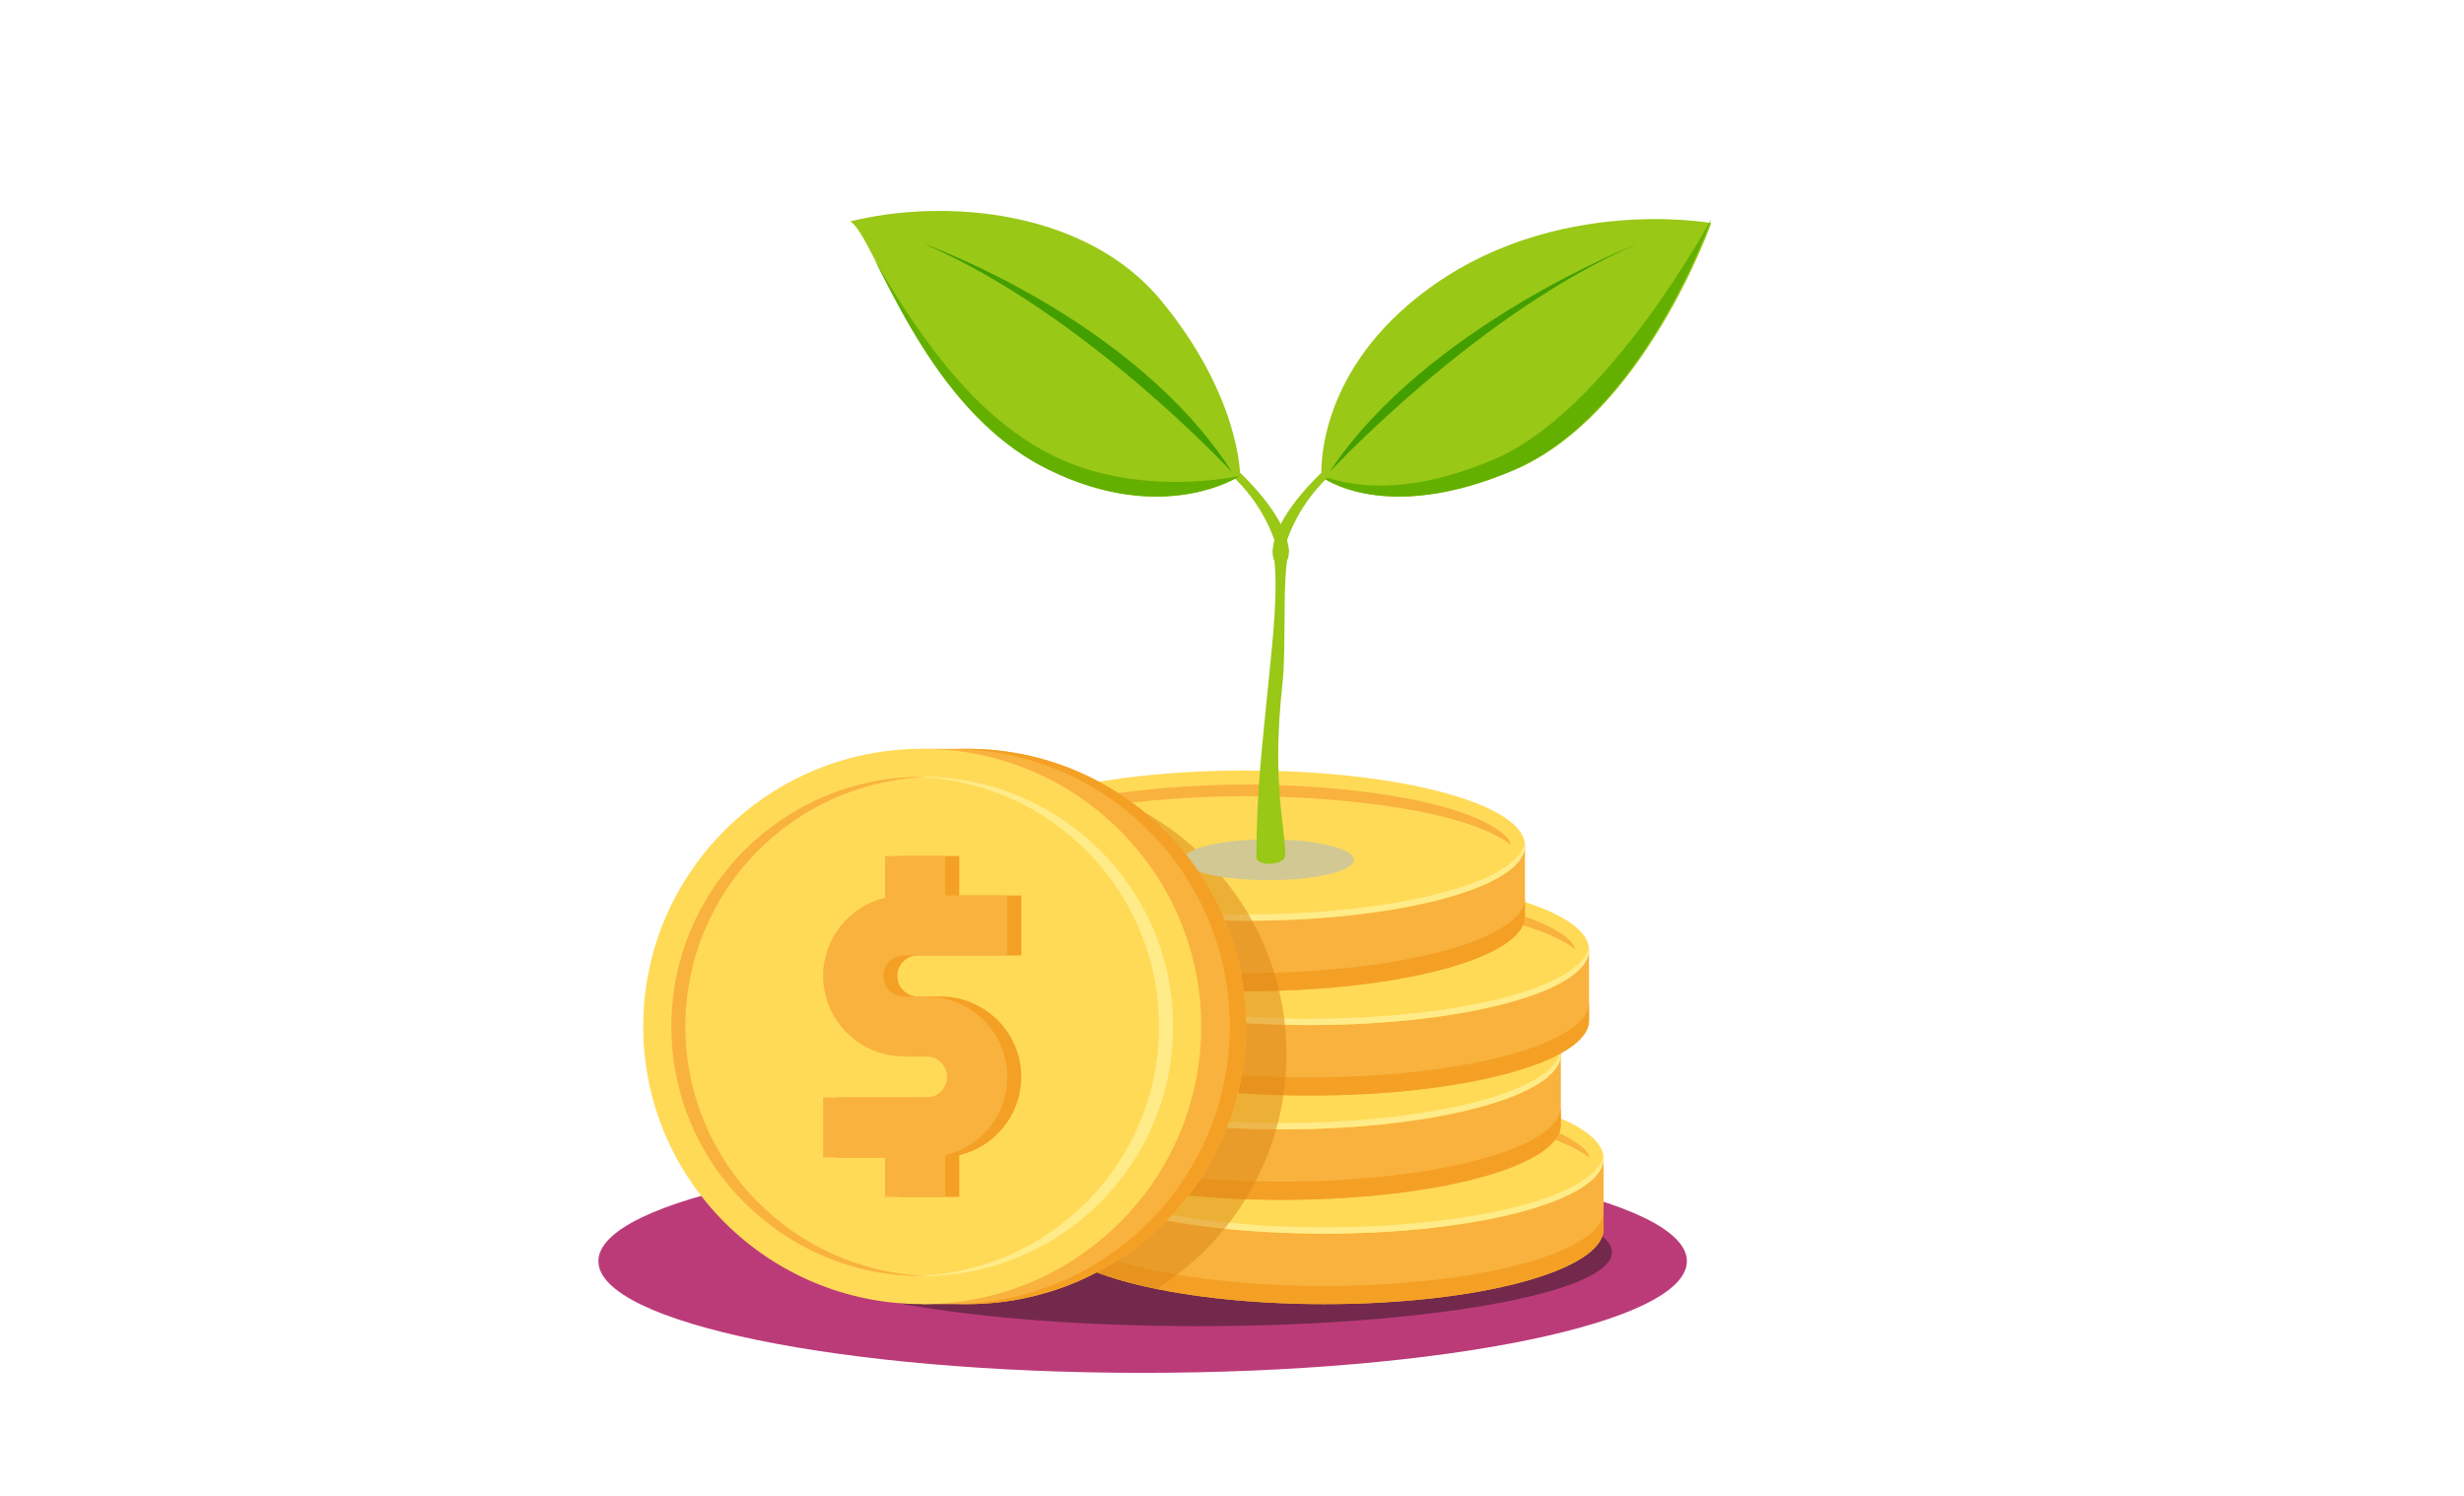 ﻿<?xml version="1.0" encoding="utf-8"?>
<svg width="280" height="170" viewBox="0 0 280 170" fill="none" xmlns="http://www.w3.org/2000/svg">
  <path d="M129.846 156.02C164.003 156.02 191.692 150.338 191.692 143.329C191.692 136.32 164.003 130.638 129.846 130.638C95.689 130.638 68 136.32 68 143.329C68 150.338 95.689 156.02 129.846 156.02Z" fill="#BB3B79" />
  <path d="M136.173 150.713C162.133 150.713 183.177 146.951 183.177 142.309C183.177 137.667 162.133 133.905 136.173 133.905C110.214 133.905 89.17 137.667 89.17 142.309C89.17 146.951 110.214 150.713 136.173 150.713Z" fill="#72294C" />
  <path d="M182.225 131.663V139.672C182.225 144.388 168.031 148.211 150.522 148.211C133.014 148.211 118.82 144.388 118.82 139.672V131.663H182.225Z" fill="#F9B23E" />
  <path d="M150.522 146.144C133.014 146.144 118.82 142.321 118.82 137.605V139.672C118.82 144.388 133.014 148.211 150.522 148.211C168.031 148.211 182.225 144.388 182.225 139.672V137.605C182.225 142.321 168.031 146.144 150.522 146.144Z" fill="#F4A025" />
  <path d="M150.522 140.202C168.031 140.202 182.225 136.379 182.225 131.663C182.225 126.947 168.031 123.124 150.522 123.124C133.014 123.124 118.82 126.947 118.82 131.663C118.82 136.379 133.014 140.202 150.522 140.202Z" fill="#FFDA57" />
  <path d="M150.522 139.48C133.463 139.48 119.553 135.85 118.85 131.302C118.832 131.422 118.82 131.541 118.82 131.662C118.82 136.378 133.014 140.201 150.522 140.201C168.031 140.201 182.225 136.378 182.225 131.662C182.225 131.541 182.213 131.42 182.195 131.302C181.491 135.85 167.582 139.48 150.522 139.48Z" fill="#FFEB88" />
  <path d="M150.523 126.042C158.476 126.042 173.414 127.066 179.804 131.006C180.113 131.197 180.386 131.389 180.621 131.578C180.558 131.039 179.93 130.353 178.872 129.68C172.685 125.74 158.222 124.716 150.522 124.716C142.822 124.716 128.352 125.745 122.173 129.68C121.114 130.353 120.486 131.039 120.424 131.578C120.659 131.389 120.932 131.197 121.241 131.006C127.623 127.07 142.537 126.042 150.521 126.042H150.523Z" fill="#F9B23E" />
  <path d="M177.365 119.81V127.818C177.365 132.534 163.17 136.357 145.662 136.357C128.154 136.357 113.96 132.534 113.96 127.818V119.81H177.365Z" fill="#F9B23E" />
  <path d="M145.662 134.29C128.154 134.29 113.96 130.467 113.96 125.751V127.818C113.96 132.534 128.154 136.357 145.662 136.357C163.17 136.357 177.365 132.534 177.365 127.818V125.751C177.365 130.467 163.17 134.29 145.662 134.29Z" fill="#F4A025" />
  <path d="M145.662 128.349C163.171 128.349 177.365 124.525 177.365 119.81C177.365 115.094 163.171 111.271 145.662 111.271C128.153 111.271 113.96 115.094 113.96 119.81C113.96 124.525 128.153 128.349 145.662 128.349Z" fill="#FFDA57" />
  <path d="M145.662 127.626C128.603 127.626 114.693 123.996 113.99 119.448C113.972 119.568 113.96 119.688 113.96 119.808C113.96 124.525 128.154 128.348 145.662 128.348C163.17 128.348 177.365 124.525 177.365 119.808C177.365 119.688 177.353 119.567 177.335 119.448C176.631 123.996 162.722 127.626 145.662 127.626Z" fill="#FFEB88" />
  <path d="M145.662 114.188C153.614 114.188 168.552 115.212 174.942 119.152C175.252 119.343 175.525 119.535 175.76 119.724C175.697 119.185 175.068 118.5 174.011 117.826C167.824 113.886 153.361 112.862 145.661 112.862C137.961 112.862 123.491 113.891 117.311 117.826C116.253 118.5 115.624 119.185 115.562 119.724C115.798 119.535 116.071 119.343 116.38 119.152C122.762 115.217 137.675 114.188 145.66 114.188H145.662Z" fill="#F9B23E" />
  <path d="M180.572 107.956V115.964C180.572 120.68 166.379 124.503 148.87 124.503C131.362 124.503 117.168 120.68 117.168 115.964V107.956H180.572Z" fill="#F9B23E" />
  <path d="M148.87 122.436C131.362 122.436 117.168 118.613 117.168 113.897V115.964C117.168 120.68 131.362 124.503 148.87 124.503C166.379 124.503 180.572 120.68 180.572 115.964V113.897C180.572 118.613 166.379 122.436 148.87 122.436Z" fill="#F4A025" />
  <path d="M148.87 116.495C166.379 116.495 180.572 112.672 180.572 107.956C180.572 103.24 166.379 99.417 148.87 99.417C131.361 99.417 117.168 103.24 117.168 107.956C117.168 112.672 131.361 116.495 148.87 116.495Z" fill="#FFDA57" />
  <path d="M148.87 115.772C131.811 115.772 117.901 112.142 117.198 107.594C117.18 107.714 117.168 107.834 117.168 107.955C117.168 112.671 131.362 116.494 148.87 116.494C166.379 116.494 180.572 112.671 180.572 107.955C180.572 107.834 180.56 107.713 180.542 107.594C179.839 112.142 165.93 115.772 148.87 115.772Z" fill="#FFEB88" />
  <path d="M148.87 102.334C156.823 102.334 171.76 103.358 178.15 107.298C178.46 107.489 178.733 107.681 178.967 107.87C178.905 107.331 178.277 106.646 177.218 105.972C171.032 102.032 156.569 101.008 148.869 101.008C141.169 101.008 126.699 102.037 120.519 105.972C119.461 106.646 118.832 107.331 118.771 107.87C119.006 107.681 119.279 107.489 119.588 107.298C125.97 103.363 140.883 102.334 148.868 102.334H148.87Z" fill="#F9B23E" />
  <path d="M173.292 96.102V104.111C173.292 108.827 159.098 112.65 141.59 112.65C124.082 112.65 109.888 108.827 109.888 104.111V96.102H173.292Z" fill="#F9B23E" />
  <path d="M141.59 110.582C124.082 110.582 109.888 106.759 109.888 102.043V104.111C109.888 108.827 124.082 112.649 141.59 112.649C159.098 112.649 173.292 108.827 173.292 104.111V102.043C173.292 106.759 159.098 110.582 141.59 110.582Z" fill="#F4A025" />
  <path d="M141.59 104.641C159.098 104.641 173.292 100.818 173.292 96.102C173.292 91.386 159.098 87.563 141.59 87.563C124.081 87.563 109.888 91.386 109.888 96.102C109.888 100.818 124.081 104.641 141.59 104.641Z" fill="#FFDA57" />
  <path d="M141.59 103.919C124.53 103.919 110.621 100.289 109.918 95.74C109.899 95.86 109.888 95.98 109.888 96.101C109.888 100.817 124.082 104.64 141.59 104.64C159.098 104.64 173.292 100.817 173.292 96.101C173.292 95.98 173.28 95.859 173.262 95.74C172.559 100.289 158.649 103.919 141.59 103.919Z" fill="#FFEB88" />
  <path d="M141.591 90.48C149.544 90.48 164.481 91.505 170.871 95.444C171.181 95.635 171.453 95.827 171.688 96.016C171.626 95.477 170.998 94.792 169.939 94.118C163.752 90.179 149.289 89.154 141.59 89.154C133.889 89.154 119.419 90.183 113.24 94.118C112.182 94.792 111.553 95.477 111.491 96.016C111.727 95.827 112 95.635 112.309 95.444C118.691 91.509 133.604 90.48 141.589 90.48H141.591Z" fill="#F9B23E" />
  <g opacity="0.5">
    <path d="M146.194 119.81C146.194 105.147 136.148 92.821 122.533 89.278C115.188 90.769 110.328 93.1 109.919 95.741C109.911 95.8 109.902 95.858 109.898 95.917C109.893 95.979 109.89 96.04 109.89 96.103V104.112C109.89 106.181 112.623 108.078 117.17 109.556V115.965C117.17 115.997 117.173 116.029 117.174 116.061C115.302 117.091 114.178 118.238 113.991 119.449C113.983 119.507 113.974 119.566 113.97 119.625C113.965 119.687 113.961 119.748 113.961 119.811V127.819C113.961 129.49 115.744 131.048 118.823 132.365V139.673C118.823 142.457 123.772 144.931 131.43 146.49C140.303 140.896 146.195 131.039 146.195 119.811L146.194 119.81Z" fill="#DB8616" />
  </g>
  <path d="M141.591 116.654C141.591 134.082 127.397 148.211 109.888 148.211H104.796V85.097H109.888C127.397 85.097 141.591 99.225 141.591 116.654Z" fill="#F9B23E" />
  <path d="M104.796 148.211C122.304 148.211 136.498 134.082 136.498 116.654C136.498 99.225 122.304 85.097 104.796 85.097C87.287 85.097 73.094 99.225 73.094 116.654C73.094 134.082 87.287 148.211 104.796 148.211Z" fill="#FFDA57" />
  <path d="M104.316 108.582H116.057V101.768H109.015V97.28H102.171V102.021C98.136 102.986 95.129 106.606 95.129 110.914C95.129 115.957 99.251 120.06 104.317 120.06H106.869C108.161 120.06 109.212 121.106 109.212 122.392C109.212 123.679 108.161 124.725 106.869 124.725H95.128V131.538H102.17V136.026H109.014V131.286C113.048 130.322 116.056 126.7 116.056 122.392C116.056 117.35 111.934 113.247 106.868 113.247H104.316C103.023 113.247 101.972 112.201 101.972 110.914C101.972 109.628 103.023 108.582 104.316 108.582Z" fill="#F4A025" />
  <g style="mix-blend-mode:multiply">
    <path d="M153.847 97.71C153.847 98.993 149.505 100.029 144.154 100.029C138.803 100.029 134.462 98.993 134.462 97.71C134.462 96.427 138.803 95.392 144.154 95.392C149.505 95.392 153.847 96.427 153.847 97.71Z" fill="#D1C894" />
  </g>
  <path d="M102.724 108.582H114.465V101.768H107.423V97.28H100.579V102.021C96.544 102.986 93.537 106.606 93.537 110.914C93.537 115.957 97.659 120.06 102.725 120.06H105.277C106.57 120.06 107.62 121.106 107.62 122.392C107.62 123.679 106.57 124.725 105.277 124.725H93.536V131.538H100.578V136.026H107.422V131.286C111.457 130.322 114.464 126.7 114.464 122.392C114.464 117.35 110.342 113.247 105.276 113.247H102.724C101.431 113.247 100.381 112.201 100.381 110.914C100.381 109.628 101.431 108.582 102.724 108.582Z" fill="#F9B23E" />
  <path d="M77.883 116.654C77.883 101.237 90.207 88.707 105.592 88.291C105.327 88.283 105.062 88.279 104.796 88.279C89.042 88.279 76.291 100.97 76.291 116.654C76.291 132.338 89.04 145.029 104.796 145.029C105.063 145.029 105.328 145.024 105.592 145.017C90.236 144.6 77.883 132.099 77.883 116.654Z" fill="#F9B23E" />
  <path d="M131.71 116.654C131.71 101.237 119.386 88.707 104.001 88.291C104.266 88.283 104.532 88.279 104.797 88.279C120.551 88.279 133.302 100.97 133.302 116.654C133.302 132.338 120.553 145.029 104.797 145.029C104.531 145.029 104.265 145.024 104.001 145.017C119.358 144.6 131.71 132.099 131.71 116.654Z" fill="#FFEB88" />
  <path d="M109.89 85.097H108.045C125.553 85.097 139.747 99.225 139.747 116.654C139.747 134.083 125.553 148.211 108.045 148.211H109.89C127.398 148.211 141.592 134.082 141.592 116.654C141.592 99.226 127.398 85.097 109.89 85.097Z" fill="#F4A025" />
  <path d="M150.171 54.2C150.171 54.2 149.303 43.813 160.075 34.598C175.042 21.792 194.462 25.354 194.462 25.354C194.462 25.354 186.785 47.196 172.007 53.455C157.278 59.694 150.166 54.2 150.166 54.2H150.171Z" fill="#99C817" />
  <path d="M169.858 52.166C159.771 56.501 153.259 55.256 150.154 54.036C150.154 54.122 150.164 54.167 150.164 54.167C150.164 54.167 157.276 59.742 172.006 53.411C186.785 47.06 194.462 24.899 194.462 24.899C194.462 24.899 182.817 46.597 169.863 52.166H169.858Z" fill="#64B000" />
  <path d="M151.252 52.725C151.252 52.725 144.888 58.081 144.621 62.569C144.569 63.422 144.882 63.943 145.108 63.843C145.293 63.763 145.618 63.592 145.914 62.504C146.511 60.272 148.07 56.526 152 53.231L151.258 52.725H151.252Z" fill="#99C817" />
  <path d="M151.077 53.652C151.077 53.652 167.886 35.515 186.154 27.681C186.154 27.681 162.031 37.038 151.077 53.652Z" fill="#439E00" />
  <path d="M139.825 52.725C139.825 52.725 146.189 58.081 146.456 62.569C146.508 63.422 146.195 63.943 145.969 63.843C145.784 63.763 145.459 63.592 145.163 62.504C144.566 60.272 143.007 56.526 139.077 53.231L139.819 52.725H139.825Z" fill="#99C817" />
  <path d="M142.774 97.378C142.774 89.801 143.523 83.946 144.131 77.678C144.572 73.146 145.38 66.567 144.667 62.62C144.522 61.821 146.632 61.782 146.451 62.575C145.652 66.061 146.224 73.25 145.724 77.812C144.494 89.082 146.056 93.803 146.056 97.214C146.056 98.345 142.77 98.573 142.77 97.378H142.774Z" fill="#99C817" />
  <path d="M140.923 54.074C140.923 54.074 140.987 45.148 131.969 34.186C123.422 23.792 107.31 22.503 96.615 25.166C99.344 26.654 104.681 46.208 119.077 53.327C132.272 59.854 140.923 54.074 140.923 54.074Z" fill="#99C817" />
  <path d="M119.655 51.788C109.848 46.938 103.379 36.31 99.385 29.536C102.743 36.096 108.437 48.079 119.044 53.323C132.259 59.858 140.923 54.071 140.923 54.071C140.923 54.071 129.586 56.688 119.66 51.783L119.655 51.788Z" fill="#64B000" />
  <path d="M139.995 53.652C139.995 53.652 123.191 35.515 104.923 27.681C104.923 27.681 128.811 36.146 140 53.652H139.995Z" fill="#439E00" />
</svg>